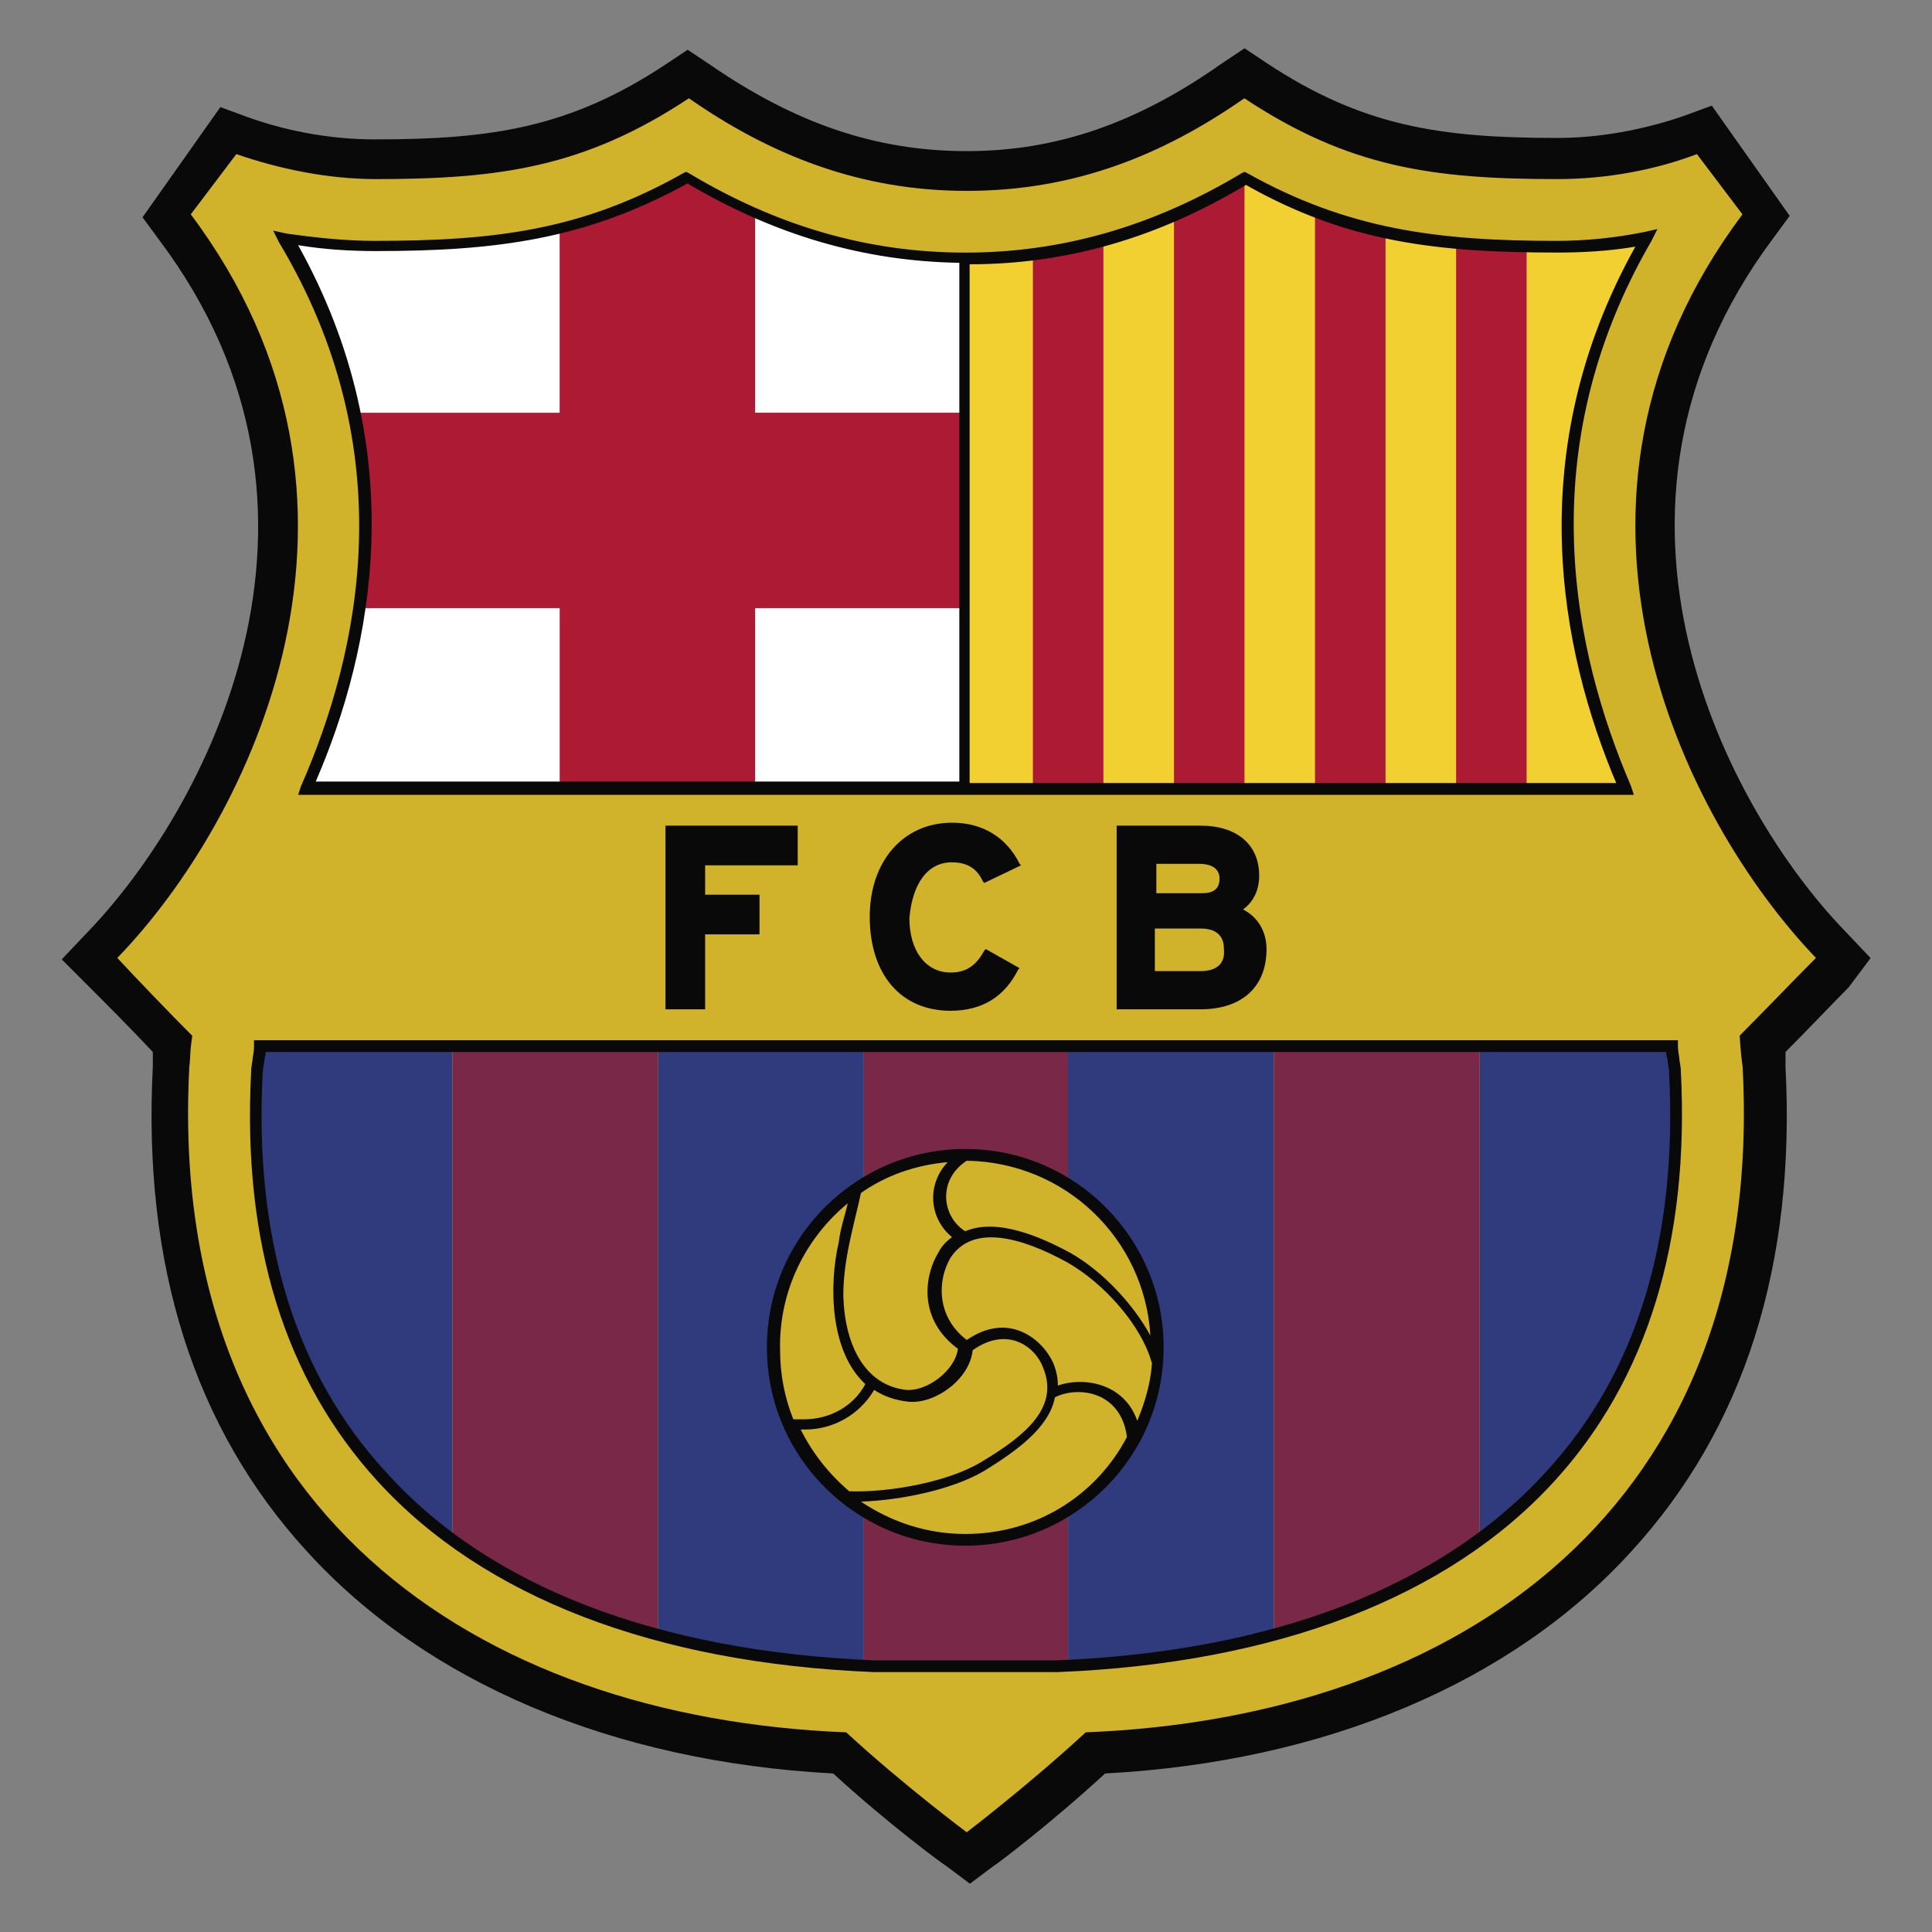 <?xml version="1.0" encoding="UTF-8"?>
<svg id="Estrellas" xmlns="http://www.w3.org/2000/svg" viewBox="0 0 40 40">
  <rect x="0" y="0" width="40" height="40" fill="#808080" stroke="none"/>
  <defs>
    <style>
      .cls-1 {
        fill: none;
      }

      .cls-2 {
        fill: #fff;
      }

      .cls-3 {
        fill: #f2d032;
      }

      .cls-4 {
        fill: #ad1a34;
      }

      .cls-5 {
        fill: #d1b32b;
      }

      .cls-6 {
        fill: #09090a;
      }

      .cls-7 {
        fill: #2f3b7d;
      }

      .cls-8 {
        fill: #792947;
      }
    </style>
  </defs>
  <g>
    <path class="cls-5" d="M25.765,1.608l.183,.122c2.069,1.369,3.742,1.612,6.298,1.612,.882,0,1.856-.183,2.769-.487l.243-.091,1.217,1.704-.122,.152c-4.472,5.963-.974,12.383,1.491,14.938l.243,.243-.243,.243c-.335,.335-.882,.913-1.308,1.339l-.152,.152v.517c.213,3.986-.821,7.241-3.073,9.705-2.373,2.616-6.146,4.199-10.557,4.442h-.183l-.091,.122c-1.126,1.034-2.282,1.886-2.282,1.886l-.213,.152-.213-.152c-.061-.03-1.187-.882-2.282-1.886l-.122-.122h-.183c-4.442-.243-8.184-1.825-10.557-4.442-2.221-2.434-3.255-5.72-3.042-9.675v-.487l-.122-.183c-.396-.426-.974-1.004-1.308-1.339l-.243-.243,.243-.243c2.464-2.556,5.963-9.006,1.491-14.938l-.122-.152,1.217-1.704,.243,.091c.913,.304,1.886,.487,2.769,.487,2.556,0,4.229-.243,6.298-1.612l.183-.122,.183,.122c1.825,1.278,3.59,1.856,5.568,1.856s3.742-.578,5.568-1.856l.213-.152"/>
    <path class="cls-2" d="M6.355,16.334c1.4-3.225,1.917-7.363-.426-11.379,.578,.091,1.217,.183,1.825,.183,2.404,0,4.32-.213,6.45-1.43,1.673,1.004,3.56,1.673,5.781,1.673s4.107-.639,5.781-1.673c2.13,1.217,4.046,1.43,6.45,1.43,.639,0,1.247-.061,1.856-.183-2.373,4.046-1.856,8.184-.426,11.409l-27.291-.03"/>
    <path class="cls-3" d="M33.645,16.334c-1.4-3.225-1.917-7.363,.426-11.409-.608,.122-1.217,.183-1.856,.183-2.404,0-4.32-.213-6.45-1.43-1.673,1.004-3.56,1.673-5.781,1.673h-.061v10.983h13.721Z"/>
    <path class="cls-7" d="M30.633,31.881c2.677-1.978,4.29-5.111,4.046-9.675-.03-.274-.061-.274-.061-.548h-3.986s0,10.223,0,10.223Z"/>
    <path class="cls-8" d="M26.374,33.858c1.612-.426,3.042-1.095,4.259-1.978v-10.223h-4.259v12.2Zm-17.007-1.978c1.217,.882,2.647,1.552,4.259,1.978v-12.2h-4.259v10.223Z"/>
    <path class="cls-7" d="M5.32,22.206c-.243,4.564,1.369,7.728,4.046,9.675v-10.223h-3.986s-.061,.548-.061,.548Z"/>
    <path class="cls-8" d="M20.015,23.91c.791,0,1.491,.213,2.13,.608v-2.86h-4.259v2.89c.608-.396,1.339-.639,2.13-.639Zm0,8.032c-.791,0-1.521-.243-2.13-.608v3.164h4.229v-3.164c-.608,.365-1.339,.608-2.099,.608Z"/>
    <path class="cls-7" d="M22.114,21.658v2.86c1.126,.7,1.886,1.978,1.886,3.408s-.761,2.677-1.886,3.408v3.164c1.491-.061,2.921-.274,4.259-.639v-12.2h-4.259Zm-6.115,6.267c0-1.43,.761-2.677,1.886-3.377v-2.89h-4.259v12.2c1.308,.365,2.769,.578,4.259,.639v-3.195c-1.126-.7-1.886-1.947-1.886-3.377Z"/>
    <path class="cls-4" d="M7.328,8.545c.274,1.4,.304,2.769,.122,4.046h4.138v3.712h4.046v-3.712h4.32v-4.046h-4.32V4.408c-.487-.213-.943-.456-1.4-.73-.913,.517-1.765,.852-2.647,1.065v3.803H7.328Zm21.358,7.789V4.803c-.487-.122-.974-.243-1.46-.426v11.957s1.46,0,1.46,0Zm-5.841,0V4.955c-.456,.122-.943,.243-1.46,.304v11.074h1.46Zm8.762,0V5.077c-.517,0-1.004-.03-1.46-.091v11.318l1.46,.03Zm-5.841,0V3.677c-.456,.274-.943,.548-1.46,.761v11.896s1.46,0,1.46,0Z"/>
    <path class="cls-6" d="M38.726,19.833l-.548-.578c-2.373-2.464-5.72-8.641-1.46-14.33l.335-.456-1.612-2.282-.578,.213c-.882,.304-1.795,.456-2.616,.456-2.434,0-4.046-.243-6.024-1.552l-.456-.304-.456,.304c-1.765,1.247-3.438,1.825-5.294,1.825-1.886,0-3.56-.578-5.324-1.795l-.456-.304-.456,.304c-1.978,1.308-3.59,1.552-6.024,1.552-.852,0-1.765-.152-2.616-.456l-.578-.213-1.612,2.282,.335,.456c4.29,5.689,.913,11.865-1.46,14.33l-.548,.578,.578,.578c.304,.304,.852,.852,1.308,1.339v.304c-.213,4.107,.852,7.484,3.195,10.04,2.464,2.708,6.328,4.351,10.892,4.594,1.126,1.034,2.282,1.886,2.343,1.917l.487,.365,.487-.365c.061-.03,1.187-.882,2.312-1.917,4.564-.243,8.428-1.886,10.892-4.594,2.343-2.556,3.408-5.933,3.195-10.04v-.304c.456-.456,1.004-1.034,1.308-1.339,0,0,.456-.608,.456-.608Zm-2.708,1.612c.03,.426,.03,.396,.061,.639,.487,9.158-5.902,13.478-13.6,13.782-1.187,1.095-2.464,2.069-2.464,2.069,0,0-1.308-.974-2.495-2.069-7.697-.304-14.086-4.655-13.6-13.782,.03-.243,0-.213,.061-.639-.456-.456-1.187-1.217-1.552-1.612,2.769-2.86,5.994-9.432,1.521-15.395l.943-1.247c.882,.304,1.886,.517,2.89,.517,2.556,0,4.32-.243,6.48-1.673,1.704,1.187,3.56,1.917,5.75,1.917,2.221,0,4.046-.73,5.75-1.917,2.16,1.43,3.894,1.673,6.48,1.673,1.004,0,2.008-.183,2.89-.517l.943,1.247c-4.472,5.963-1.247,12.504,1.521,15.395-.396,.396-1.126,1.156-1.582,1.612h0Z"/>
    <path class="cls-6" d="M5.259,21.658c0,.152-.03,.213-.03,.274s-.03,.122-.03,.274c-.183,3.529,.7,6.359,2.616,8.458,2.191,2.404,5.75,3.773,10.283,3.955h3.803c4.533-.183,8.093-1.552,10.283-3.955,1.917-2.099,2.799-4.959,2.616-8.488,0-.122-.03-.183-.03-.243s-.03-.152-.03-.274v-.122H5.259v.122Zm.183,.548c0-.122,.03-.183,.03-.243s.03-.122,.03-.183h28.994c0,.091,.03,.122,.03,.183s.03,.122,.03,.243c.183,3.438-.669,6.237-2.556,8.275-2.16,2.373-5.659,3.712-10.101,3.894h-3.803c-4.472-.183-7.971-1.521-10.101-3.894-1.886-2.038-2.738-4.837-2.556-8.275Zm.791-5.933l-.061,.183h27.656l-.061-.183c-1.187-2.769-2.099-6.937,.426-11.287l.122-.243-.274,.061c-.608,.122-1.217,.183-1.825,.183-2.464,0-4.32-.243-6.389-1.4l-.061-.03-.061,.03c-1.825,1.095-3.712,1.643-5.72,1.643-2.008,0-3.894-.548-5.72-1.643l-.061-.03-.061,.03c-2.099,1.187-3.925,1.4-6.389,1.4-.578,0-1.187-.061-1.825-.152l-.274-.061,.122,.243c2.586,4.32,1.673,8.488,.456,11.257ZM20.076,5.472c2.008,0,3.894-.548,5.72-1.643,2.099,1.187,3.955,1.4,6.45,1.4,.517,0,1.065-.03,1.612-.122-2.373,4.259-1.552,8.367-.396,11.105h-13.387s0-10.74,0-10.74Zm-13.904-.396c.548,.091,1.095,.122,1.612,.122,2.495,0,4.351-.243,6.45-1.4,1.795,1.065,3.651,1.612,5.628,1.643v10.74H6.537c1.187-2.738,2.008-6.845-.365-11.105Zm10.344,12.839v-.821h-2.738v3.803h.821v-1.552h1.126v-.821h-1.126v-.608s1.917,0,1.917,0Zm3.195-.061c.304,0,.517,.122,.639,.396l.03,.03,.761-.365-.03-.03c-.274-.548-.761-.852-1.4-.852-1.004,0-1.704,.791-1.704,1.947,0,1.187,.639,1.947,1.673,1.947,.669,0,1.126-.304,1.4-.852l.03-.03-.7-.396-.03,.03c-.183,.335-.396,.456-.7,.456-.517,0-.852-.456-.852-1.126,.061-.7,.365-1.156,.882-1.156Zm6.359,.274c0-.639-.456-1.034-1.217-1.034h-1.734v3.803h1.734c.852,0,1.369-.456,1.369-1.247,0-.365-.183-.669-.487-.821,.213-.152,.335-.396,.335-.7Zm-2.16-.243h.913c.365,0,.426,.183,.426,.304,0,.213-.122,.304-.365,.304h-.943v-.608h-.03Zm.943,2.221h-.943v-.882h.943c.335,0,.487,.152,.487,.426,.03,.304-.152,.456-.487,.456Z"/>
    <path class="cls-6" d="M19.985,32.002c2.251,0,4.107-1.825,4.107-4.107,0-2.251-1.825-4.107-4.107-4.107-2.251,0-4.107,1.825-4.107,4.107s1.856,4.107,4.107,4.107Zm0-.243c-.791,0-1.521-.243-2.16-.669,.821-.03,1.886-.243,2.556-.639,.639-.396,1.339-.882,1.46-1.521,.487-.243,1.369-.122,1.491,.821-.639,1.217-1.886,2.008-3.347,2.008Zm-1.886-2.982c.183,.122,.426,.213,.7,.243,.548,.061,1.278-.456,1.339-1.065,.73-.517,1.308-.061,1.46,.365,.335,.821-.365,1.4-1.278,1.947-.7,.426-1.947,.639-2.738,.608-.426-.365-.761-.791-1.004-1.278h.091c.578,0,1.126-.304,1.43-.821Zm-.639-1.947c0-.761,.213-1.43,.365-2.13,.517-.365,1.126-.578,1.795-.639-.456,.487-.365,1.187,.091,1.552-.122,.091-.213,.183-.274,.304-.335,.548-.396,1.43,.396,2.008-.061,.456-.639,.882-1.065,.852-.852-.091-1.278-.913-1.308-1.947Zm4.442,1.856c0-.152-.03-.304-.091-.456-.213-.487-.913-1.095-1.795-.487-.639-.487-.608-1.247-.335-1.704,.456-.7,1.46-.426,2.404,.091,.761,.426,1.552,1.308,1.765,2.099-.03,.426-.152,.821-.304,1.187-.274-.791-1.126-.913-1.643-.73Zm.274-2.738c-.669-.365-1.552-.73-2.191-.456-.487-.304-.578-1.065,.03-1.46,2.038,.03,3.681,1.612,3.803,3.62-.365-.669-1.004-1.339-1.643-1.704Zm-4.625-1.034c-.061,.274-.152,.517-.183,.791-.213,.913-.183,2.282,.548,2.951-.243,.456-.73,.73-1.278,.73h-.213c-.183-.456-.274-.943-.274-1.43-.03-1.247,.548-2.343,1.4-3.042Z"/>
  </g>
  <rect class="cls-1" width="40" height="40"/>
</svg>